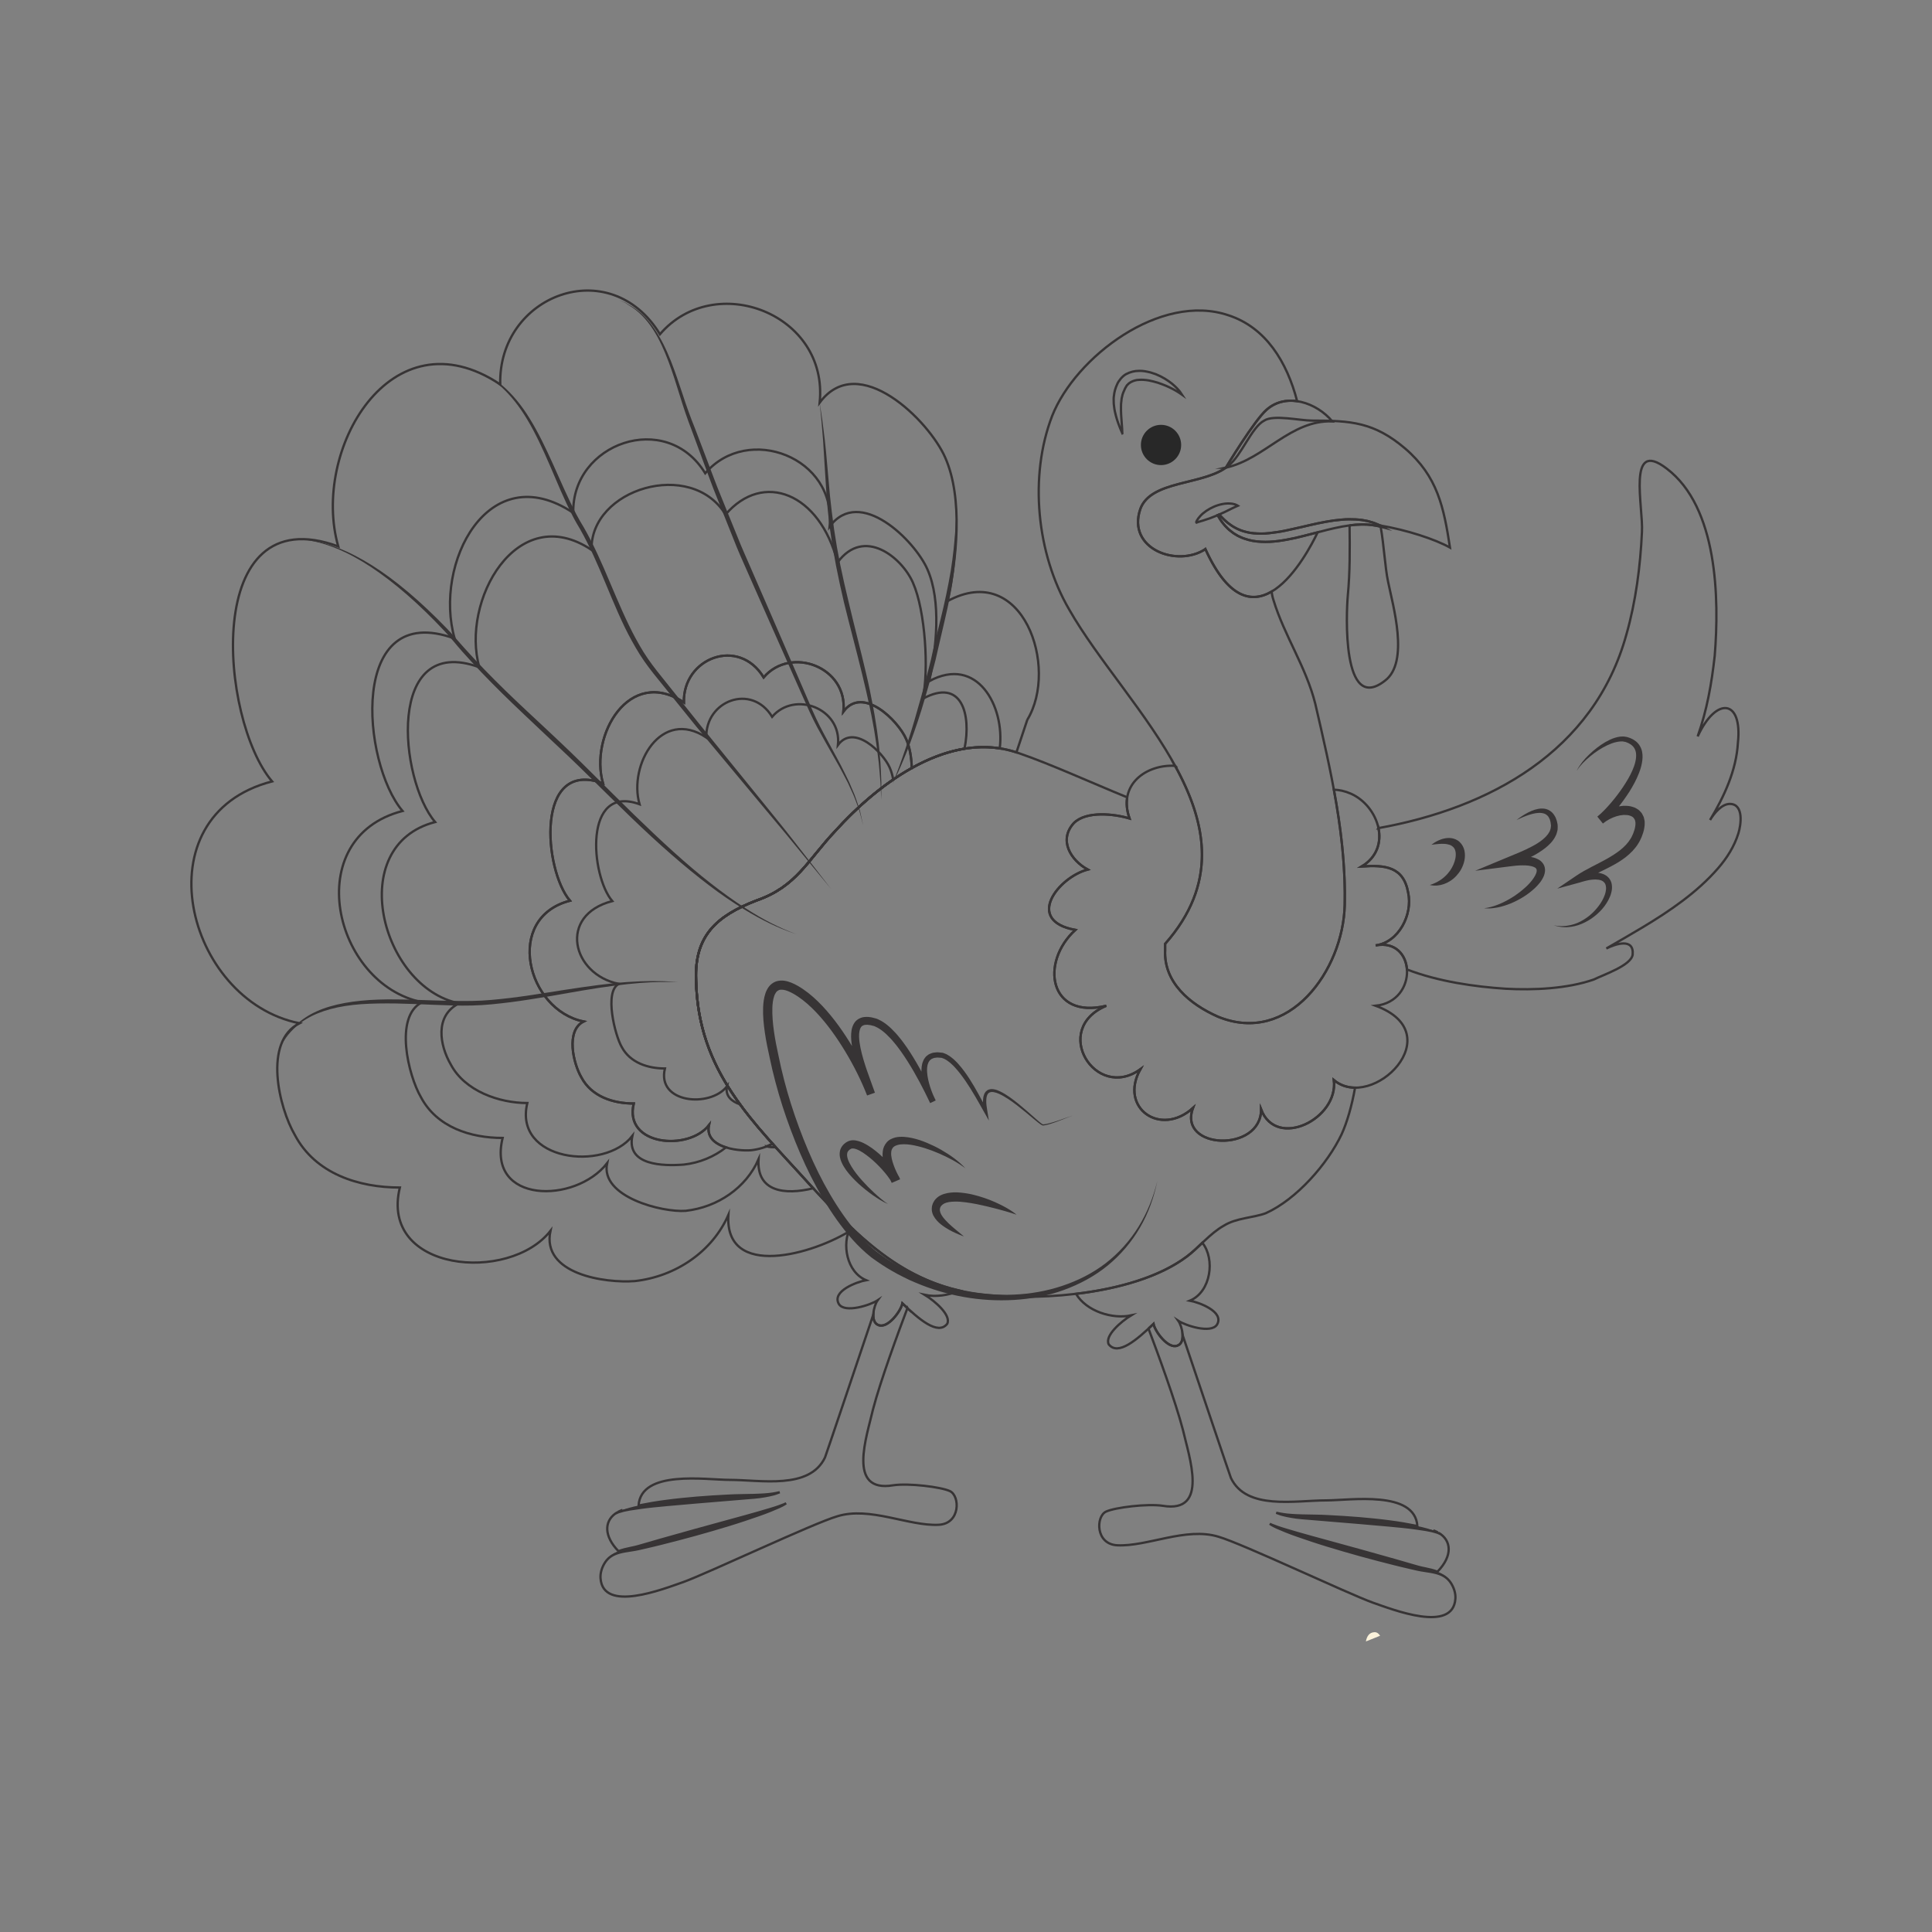 <?xml version="1.0" encoding="UTF-8"?>
<!DOCTYPE svg PUBLIC "-//W3C//DTD SVG 1.1//EN" "http://www.w3.org/Graphics/SVG/1.1/DTD/svg11.dtd">
<!-- Creator: CorelDRAW 2018 (64-Bit) -->
<svg xmlns="http://www.w3.org/2000/svg" xml:space="preserve" width="3.413in" height="3.413in" version="1.1" style="shape-rendering:geometricPrecision; text-rendering:geometricPrecision; image-rendering:optimizeQuality; fill-rule:evenodd; clip-rule:evenodd"
viewBox="0 0 3413.33 3413.33"
 xmlns:xlink="http://www.w3.org/1999/xlink">
 <rect x="0" y="0" width="3413.33" height="3413.33" fill="#808080" stroke="none"/>
 <defs>
  <style type="text/css">
   <![CDATA[
    .str0 {stroke:#373435;stroke-width:4.1;stroke-miterlimit:10}
    .str5 {stroke:#373435;stroke-width:4.1;stroke-miterlimit:10}
    .str6 {stroke:#373435;stroke-width:4.1;stroke-miterlimit:10}
    .str11 {stroke:#373435;stroke-width:4.1;stroke-miterlimit:10}
    .str14 {stroke:#373435;stroke-width:4.1;stroke-miterlimit:10}
    .str10 {stroke:#373435;stroke-width:4.1;stroke-miterlimit:10}
    .str15 {stroke:#373435;stroke-width:4.1;stroke-miterlimit:10}
    .str4 {stroke:#373435;stroke-width:4.1;stroke-miterlimit:10}
    .str16 {stroke:#373435;stroke-width:4.1;stroke-miterlimit:10}
    .str9 {stroke:#373435;stroke-width:4.1;stroke-miterlimit:10}
    .str7 {stroke:#373435;stroke-width:4.1;stroke-miterlimit:10}
    .str12 {stroke:#373435;stroke-width:4.1;stroke-miterlimit:10}
    .str2 {stroke:#373435;stroke-width:4.1;stroke-miterlimit:10}
    .str8 {stroke:#373435;stroke-width:4.1;stroke-miterlimit:10}
    .str13 {stroke:#373435;stroke-width:4.1;stroke-miterlimit:10}
    .str1 {stroke:#373435;stroke-width:4.1;stroke-miterlimit:10}
    .str3 {stroke:#373435;stroke-width:4.1;stroke-miterlimit:10}
    .fil0 {fill:none}
    .fil2 {fill:none;fill-rule:nonzero}
    .fil3 {fill:#373435;fill-rule:nonzero}
    .fil1 {fill:#FBF2DB;fill-rule:nonzero}
    .fil4 {fill:#282828;fill-rule:nonzero}
   ]]>
  </style>
 </defs>
 <g id="Layer_x0020_1">
  <rect class="fil0" x="-0" y="-0" width="3413.33" height="3413.33"/>
  <g id="_2367771191824">
   <path class="fil1" d="M2413.17 2900c1.61,-9.01 5.85,-15.95 15.06,-16.35 0.15,-0.01 0.3,-0.01 0.44,-0.01 4,0 7.17,2.38 9.61,6.3 -8.3,3.41 -16.73,6.78 -25.1,10.06z"/>
   <path class="fil2 str0" d="M2029.11 2347.31c15.64,41.46 47.64,128.29 60.83,179.02 10.93,47.87 46.49,147.69 -35.56,134.02 -27.36,-4.1 -84.73,2.91 -100.38,10.29 -18.04,8.51 -18.77,57.45 19.69,59.45 53.13,2.76 121.71,-32.82 179.15,-15.05 42.39,12.31 227,99.82 272.13,116.24 35.56,12.31 142.22,54.71 146.33,-6.83 0.67,-9.43 -2.64,-19.86 -8.45,-28.5l0.07 0.12c0,0 -0.78,-1.06 -2.26,-3.06 -1.54,-1.92 -4.07,-4.54 -7.82,-7.11 -3.72,-2.59 -8.78,-4.93 -14.89,-6.61 -6.11,-1.73 -13.22,-2.77 -21.06,-4 -7.9,-1.03 -16.57,-3.09 -25.32,-5.16 -8.86,-2.11 -18.24,-4.19 -27.85,-6.69 -19.28,-4.78 -39.76,-10.23 -60.21,-15.8 -20.41,-5.73 -40.79,-11.53 -59.77,-17.43 -19.03,-5.78 -36.57,-11.84 -51.62,-17.02 -15.04,-5.18 -27.33,-10.35 -35.84,-14.09 -8.56,-3.74 -12.85,-6.96 -12.85,-6.96 0,0 1.18,0.59 3.43,1.69 2.26,0.99 5.65,2.26 10.02,3.78 8.7,3.11 21.44,6.69 36.64,11.17 15.21,4.49 33.13,9.17 52.25,14.48 19.11,5.26 39.51,10.88 59.91,16.48 20.39,5.72 40.77,11.44 59.87,16.8 9.54,2.76 18.75,5.43 27.49,7.96 8.83,2.61 16.83,4.96 24.65,6.37 7.79,1.53 15,3.35 21.17,5.64l0.75 0.28c27.79,-28.59 24.43,-55.68 2.02,-68.72 0.39,0.24 0.75,0.49 1.07,0.73 1.81,1.17 2.78,1.79 2.78,1.79 0,0 -1.04,-0.48 -3.01,-1.4 -1.84,-1.1 -4.89,-1.95 -8.73,-3.04 -3.77,-1.25 -8.64,-1.96 -14.07,-3.11 -5.53,-0.81 -11.72,-1.9 -18.55,-2.78 -13.59,-2.03 -29.59,-3.41 -46.71,-5.1 -17.15,-1.5 -35.45,-3.1 -53.74,-4.71 -36.65,-3.05 -73.3,-6.09 -100.78,-8.37 -6.91,-0.63 -13.24,-1.39 -18.8,-2.46 -5.58,-0.87 -10.41,-2.05 -14.34,-3.03 -3.98,-0.83 -6.85,-2.24 -8.93,-2.83 -2.03,-0.72 -3.13,-1.1 -3.13,-1.1 0,0 1.14,0.24 3.25,0.67 2.12,0.35 5.21,1.26 9.19,1.71 3.95,0.59 8.73,1.26 14.33,1.57 5.54,0.48 11.85,0.57 18.72,0.88 13.67,0.48 29.93,0.24 47.18,1.3 17.23,0.8 35.63,2.06 53.99,3.5 18.36,1.6 36.72,3.38 53.86,5.69 17.17,2.18 33.11,4.97 46.7,7.73 0.75,0.13 1.49,0.28 2.22,0.42 -4.42,-63.73 -118.31,-45.35 -161.23,-45.35 -54.69,0 -140.85,17.79 -168.2,-39.65 -1,-2.02 -56.43,-166.53 -85.37,-252.5 0.31,8.41 -1.93,16.08 -8.98,18.64 -16.41,6.85 -39.65,-24.61 -42.39,-38.28 -2.91,2.77 -5.88,5.57 -8.87,8.33zm509.92 359.34c-2.11,-1.06 -4.38,-2.01 -6.78,-2.83 0.7,0.26 1.37,0.53 2.02,0.82 1.8,0.69 3.4,1.36 4.76,2.02z"/>
   <path class="fil3" d="M2254.72 2672.65c0,0 1.14,0.24 3.25,0.67 2.12,0.35 5.21,1.26 9.19,1.71 3.95,0.59 8.73,1.26 14.33,1.57 5.54,0.48 11.85,0.57 18.72,0.88 13.67,0.48 29.93,0.24 47.18,1.3 17.23,0.8 35.63,2.06 53.99,3.5 18.36,1.6 36.72,3.38 53.86,5.69 17.17,2.18 33.11,4.97 46.7,7.73 6.83,1.22 12.98,2.96 18.43,4.35 5.4,1.73 10.18,2.93 13.91,4.59 3.81,1.45 6.69,2.83 8.45,4.17 1.81,1.17 2.78,1.79 2.78,1.79 0,0 -1.04,-0.48 -3.01,-1.4 -1.84,-1.1 -4.89,-1.95 -8.73,-3.04 -3.77,-1.25 -8.64,-1.96 -14.07,-3.11 -5.53,-0.81 -11.72,-1.9 -18.55,-2.78 -13.59,-2.03 -29.59,-3.41 -46.71,-5.1 -17.15,-1.5 -35.45,-3.1 -53.74,-4.71 -36.65,-3.05 -73.3,-6.09 -100.78,-8.37 -6.91,-0.63 -13.24,-1.39 -18.8,-2.46 -5.58,-0.87 -10.41,-2.05 -14.34,-3.03 -3.98,-0.83 -6.85,-2.24 -8.93,-2.83 -2.03,-0.72 -3.13,-1.1 -3.13,-1.1z"/>
   <path class="fil3" d="M2243.44 2692.13c0,0 1.18,0.59 3.43,1.69 2.26,0.99 5.65,2.26 10.02,3.78 8.7,3.11 21.44,6.69 36.64,11.17 15.21,4.49 33.13,9.17 52.25,14.48 19.11,5.26 39.51,10.88 59.91,16.48 20.39,5.72 40.77,11.44 59.87,16.8 9.54,2.76 18.75,5.43 27.49,7.96 8.83,2.61 16.83,4.96 24.65,6.37 7.79,1.53 15,3.35 21.17,5.64 6.17,2.26 11.25,5.15 14.88,8.17 3.7,2.96 5.9,6.02 7.26,8.09 1.23,2.16 1.91,3.31 1.91,3.31 0,0 -0.78,-1.06 -2.26,-3.06 -1.54,-1.92 -4.07,-4.54 -7.82,-7.11 -3.72,-2.59 -8.78,-4.93 -14.89,-6.61 -6.11,-1.73 -13.22,-2.77 -21.06,-4 -7.9,-1.03 -16.57,-3.09 -25.32,-5.16 -8.86,-2.11 -18.24,-4.19 -27.85,-6.69 -19.28,-4.78 -39.76,-10.23 -60.21,-15.8 -20.41,-5.73 -40.79,-11.53 -59.77,-17.43 -19.03,-5.78 -36.57,-11.84 -51.62,-17.02 -15.04,-5.18 -27.33,-10.35 -35.84,-14.09 -8.56,-3.74 -12.85,-6.96 -12.85,-6.96z"/>
   <path class="fil2 str1" d="M1901.05 2285.87c18.4,30.97 64.39,45.1 97.26,38.06 -17.77,10.94 -46.84,35.81 -39.55,51.07 16.57,21.22 50.49,-8.67 79.21,-36.03 2.74,13.67 25.97,45.13 42.39,38.28 15.05,-5.46 8.2,-34.18 1.38,-43.75 12.31,8.2 57.43,23.24 68.36,6.83 13.69,-23.24 -32.82,-39.65 -47.85,-42.39 37.31,-15.64 44.95,-73.66 22,-102.26 -9.09,8.61 -18.03,17.22 -27.48,24.31 -49.16,36.87 -122.48,57.13 -195.72,65.87z"/>
   <path class="fil2 str2" d="M1603.17 2311.08c-15.64,41.45 -47.64,128.29 -60.83,179.02 -10.94,47.87 -46.49,147.69 35.56,134.02 27.35,-4.1 84.72,2.9 100.37,10.29 18.04,8.51 18.76,57.45 -19.69,59.46 -53.15,2.76 -121.7,-32.82 -179.14,-15.05 -42.39,12.31 -227.01,99.82 -272.14,116.23 -35.55,12.31 -142.22,54.71 -146.32,-6.83 -0.67,-9.42 2.62,-19.83 8.43,-28.46l-0.05 0.08c0,0 0.78,-1.06 2.26,-3.06 1.54,-1.92 4.07,-4.54 7.82,-7.11 3.73,-2.59 8.78,-4.93 14.89,-6.61 6.11,-1.73 13.21,-2.77 21.06,-4 7.91,-1.03 16.56,-3.09 25.31,-5.16 8.86,-2.11 18.24,-4.19 27.86,-6.69 19.28,-4.78 39.76,-10.23 60.2,-15.8 20.41,-5.72 40.8,-11.53 59.78,-17.43 19.02,-5.78 36.58,-11.84 51.63,-17.03 15.06,-5.18 27.32,-10.35 35.83,-14.09 8.56,-3.74 12.85,-6.96 12.85,-6.96 0,0 -1.19,0.59 -3.42,1.69 -2.28,0.99 -5.66,2.26 -10.03,3.78 -8.7,3.11 -21.43,6.69 -36.65,11.17 -15.21,4.49 -33.13,9.17 -52.24,14.48 -19.13,5.26 -39.52,10.88 -59.93,16.48 -20.38,5.72 -40.76,11.44 -59.87,16.8 -9.53,2.77 -18.74,5.43 -27.49,7.97 -8.83,2.61 -16.82,4.96 -24.63,6.38 -7.78,1.52 -15,3.35 -21.17,5.63l-0.76 0.28c-26.11,-26.87 -24.72,-52.4 -5.88,-66.2l3 -1.4c1.85,-1.1 4.89,-1.94 8.74,-3.04 3.78,-1.25 8.65,-1.96 14.07,-3.11 5.54,-0.8 11.72,-1.89 18.54,-2.78 13.59,-2.03 29.61,-3.41 46.73,-5.1 17.15,-1.5 35.44,-3.11 53.74,-4.71 36.64,-3.04 73.29,-6.09 100.78,-8.37 6.91,-0.63 13.24,-1.39 18.8,-2.46 5.57,-0.86 10.39,-2.04 14.33,-3.03 3.98,-0.83 6.85,-2.24 8.93,-2.84 2.04,-0.71 3.13,-1.1 3.13,-1.1 0,0 -1.13,0.24 -3.25,0.67 -2.13,0.35 -5.21,1.26 -9.18,1.72 -3.96,0.58 -8.74,1.26 -14.33,1.57 -5.54,0.48 -11.85,0.56 -18.71,0.87 -13.68,0.48 -29.95,0.25 -47.18,1.31 -17.24,0.8 -35.63,2.05 -54,3.5 -18.36,1.6 -36.72,3.38 -53.87,5.69 -17.17,2.18 -33.1,4.97 -46.7,7.73 -0.75,0.13 -1.48,0.27 -2.21,0.42 4.42,-63.73 118.31,-45.35 161.22,-45.35 54.7,0 140.85,17.79 168.2,-39.65 1.01,-2.02 56.44,-166.55 85.37,-252.51 -0.31,8.42 1.93,16.09 8.98,18.65 16.41,6.84 39.65,-24.61 42.39,-38.28 2.91,2.77 5.87,5.57 8.86,8.33zm-516.35 363.26c1.19,-0.87 2.44,-1.69 3.76,-2.46 -0.37,0.24 -0.71,0.47 -1.02,0.7l-2.74 1.77zm6.89 -4.13c1.92,-0.94 3.97,-1.8 6.12,-2.54 -0.63,0.24 -1.24,0.48 -1.82,0.74 -1.6,0.61 -3.04,1.21 -4.3,1.8z"/>
   <path class="fil3" d="M1377.55 2636.41c0,0 -1.09,0.39 -3.13,1.1 -2.08,0.6 -4.95,2.01 -8.93,2.84 -3.94,0.98 -8.76,2.17 -14.33,3.03 -5.56,1.07 -11.89,1.83 -18.8,2.46 -27.49,2.28 -64.14,5.32 -100.78,8.37 -18.3,1.61 -36.59,3.21 -53.74,4.71 -17.12,1.69 -33.13,3.07 -46.73,5.1 -6.82,0.89 -13,1.98 -18.54,2.78 -5.43,1.15 -10.3,1.86 -14.07,3.11 -3.85,1.1 -6.89,1.94 -8.74,3.04 -1.96,0.92 -3,1.41 -3,1.41 0,0 0.97,-0.63 2.78,-1.79 1.76,-1.33 4.65,-2.72 8.44,-4.17 3.75,-1.66 8.51,-2.86 13.91,-4.59 5.46,-1.4 11.62,-3.14 18.44,-4.35 13.6,-2.76 29.53,-5.55 46.7,-7.73 17.15,-2.31 35.5,-4.09 53.87,-5.69 18.37,-1.44 36.76,-2.7 54,-3.5 17.23,-1.06 33.5,-0.82 47.18,-1.31 6.86,-0.31 13.17,-0.39 18.71,-0.87 5.59,-0.31 10.37,-0.99 14.33,-1.57 3.97,-0.46 7.06,-1.36 9.18,-1.72 2.12,-0.43 3.25,-0.67 3.25,-0.67z"/>
   <path class="fil3" d="M1388.83 2655.9c0,0 -4.29,3.22 -12.85,6.96 -8.51,3.74 -20.77,8.91 -35.83,14.09 -15.05,5.19 -32.61,11.25 -51.63,17.03 -18.98,5.9 -39.37,11.7 -59.78,17.43 -20.44,5.57 -40.93,11.02 -60.2,15.8 -9.62,2.5 -19,4.58 -27.86,6.69 -8.75,2.07 -17.4,4.13 -25.31,5.16 -7.85,1.23 -14.95,2.26 -21.06,4 -6.11,1.68 -11.17,4.02 -14.89,6.61 -3.75,2.58 -6.28,5.19 -7.82,7.11 -1.48,2 -2.26,3.06 -2.26,3.06 0,0 0.67,-1.15 1.91,-3.31 1.36,-2.08 3.54,-5.13 7.24,-8.09 3.63,-3.02 8.72,-5.91 14.9,-8.17 6.17,-2.29 13.38,-4.11 21.17,-5.63 7.81,-1.42 15.81,-3.77 24.63,-6.38 8.74,-2.54 17.96,-5.2 27.49,-7.97 19.11,-5.35 39.49,-11.07 59.87,-16.8 20.41,-5.6 40.8,-11.22 59.93,-16.48 19.11,-5.31 37.03,-9.99 52.24,-14.48 15.22,-4.47 27.94,-8.06 36.65,-11.17 4.37,-1.53 7.75,-2.79 10.03,-3.78 2.23,-1.1 3.42,-1.69 3.42,-1.69z"/>
   <path class="fil2 str3" d="M1694.85 2280.17c-19.59,8.74 -42.33,11.51 -60.89,7.54 17.78,10.94 46.85,35.81 39.55,51.07 -16.57,21.22 -50.49,-8.67 -79.2,-36.03 -2.74,13.67 -25.98,45.13 -42.39,38.28 -15.04,-5.46 -8.2,-34.18 -1.37,-43.75 -12.31,8.2 -57.44,23.24 -68.37,6.83 -13.68,-23.24 32.82,-39.65 47.86,-42.39 -34.04,-14.28 -43.38,-63.83 -27.33,-94.12 55.43,52.87 114.49,94.67 192.15,112.56z"/>
   <path class="fil2 str4" d="M1814.94 1271.72c56.43,-92.72 -8.07,-282.16 -141.09,-209.61 16.12,-72.56 28.22,-181.4 -4.03,-253.94 -28.22,-64.5 -153.18,-189.46 -221.7,-96.74 16.12,-157.21 -185.43,-233.8 -282.17,-120.93 -88.67,-145.11 -286.19,-68.53 -282.16,88.67 -193.48,-128.98 -334.56,116.91 -286.19,286.2 -241.86,-88.68 -209.61,306.35 -116.9,415.18 -233.79,60.46 -153.17,386.97 48.37,427.27 -64.49,32.26 -36.28,149.15 -8.06,197.51 36.28,68.53 112.86,92.72 185.42,92.72 -36.27,149.14 193.48,169.3 266.04,76.59 -16.12,76.59 96.74,92.71 149.14,88.69 72.56,-8.08 137.06,-52.42 165.26,-116.91 -7.14,114.35 150.43,70.31 219.99,25.13 -26.18,-24.62 -51.47,-51.76 -77.44,-80.09 -98.46,-109.41 -196.92,-196.92 -199.65,-361.02 -2.74,-76.59 35.55,-112.15 106.67,-139.49 71.1,-24.61 90.26,-71.12 139.48,-123.07 78.08,-86.17 201.24,-177.63 319.86,-138.7l19.16 -57.47z"/>
   <path class="fil2 str5" d="M1766.27 1322.14c9.35,-74.05 -39.71,-164.98 -124.7,-118.63 12.57,-56.52 21.99,-141.29 -3.13,-197.81 -21.99,-50.23 -119.32,-147.57 -172.7,-75.35 12.56,-122.45 -144.43,-182.12 -219.8,-94.19 -69.07,-113.04 -236.24,-52.52 -233.09,69.95 -150.72,-100.48 -247.31,90.18 -209.63,222.06 -188.39,-69.08 -164.24,219.84 -92.02,304.62 -182.11,47.09 -122.35,306.37 34.63,337.78 -50.24,25.12 -24.24,130 -2.26,167.67 28.25,53.41 87.9,72.22 144.43,72.22 -28.26,116.19 128.11,116.88 184.63,44.65 -12.56,59.66 97.96,87.24 138.78,84.1 56.52,-6.28 106.76,-40.82 128.74,-91.06 -3.59,57.44 46.19,63.56 96.53,51.23l-7.25 -7.9c-98.46,-109.41 -196.92,-196.92 -199.65,-361.02 -2.74,-76.59 35.55,-112.15 106.67,-139.49 71.1,-24.61 90.26,-71.12 139.48,-123.07 71.62,-79.04 181.16,-162.51 290.34,-145.75z"/>
   <path class="fil2 str6" d="M1704.04 1322.76c12.31,-61.22 -5,-125.75 -73.85,-88.19 11.06,-49.75 4.81,-155.47 -17.31,-205.2 -19.35,-44.22 -86.13,-99.33 -133.09,-35.78 -31.66,-122.94 -131.63,-161.93 -197.96,-84.54 -60.8,-99.49 -239.48,-45.34 -236.72,62.43 -132.64,-88.43 -231.4,91.35 -198.23,207.41 -165.81,-60.8 -141.67,198.81 -78.11,273.43 -160.28,41.43 -95.73,292.58 42.44,320.22 -44.21,22.1 -34.14,74.95 -14.8,108.11 24.86,46.99 85.49,68.13 135.23,68.13 -24.86,102.26 135.82,121.7 185.57,58.12 -11.06,52.51 55.02,53.38 90.95,50.61 27.63,-3.07 53.55,-13.82 74.46,-30.35 -19.1,-6.06 -34.56,-17.98 -30.08,-39.26 -36.23,46.3 -150.99,36.22 -132.86,-38.27 -36.23,0 -74.48,-12.06 -92.59,-46.3 -14.1,-24.17 -28.19,-82.52 4.03,-98.62 -100.67,-20.15 -140.92,-183.19 -24.16,-213.38 -46.3,-54.37 -62.4,-251.66 58.38,-207.35 -24.17,-84.56 46.3,-207.35 142.93,-142.94 -2.01,-78.5 96.62,-116.76 140.91,-44.28 48.31,-56.37 148.96,-18.12 140.91,60.39 34.22,-46.3 96.63,16.1 110.74,48.33 6.63,14.92 9.5,32.92 10.03,51.45l-0.78 0.44c30.02,-16.86 61.69,-29.33 93.98,-34.61zm-349.57 702.66c5.03,1.09 10.46,1.64 16.15,1.7 -2.06,-2.27 -4.09,-4.54 -6.13,-6.81l0.36 0.4c-3.36,1.75 -6.83,3.32 -10.38,4.72zm-121.9 -254.07c-0.13,-1.04 -0.24,-2.09 -0.36,-3.14 0.12,1.05 0.23,2.09 0.36,3.14zm-1.22 -11.46c-0.1,-1.11 -0.19,-2.23 -0.28,-3.35 0.09,1.11 0.18,2.24 0.28,3.35zm-0.48 -5.67c-0.09,-1.24 -0.17,-2.5 -0.26,-3.75 0.09,1.25 0.17,2.5 0.26,3.75zm-0.4 -5.88c-0.07,-1.13 -0.13,-2.27 -0.19,-3.41 0.06,1.14 0.11,2.28 0.19,3.41z"/>
   <path class="fil2 str7" d="M1610.85 1356.92c-0.52,-18.54 -3.4,-36.53 -10.03,-51.45 -14.1,-32.23 -76.51,-94.62 -110.74,-48.33 8.05,-78.51 -92.6,-116.76 -140.91,-60.39 -44.29,-72.48 -142.92,-34.22 -140.91,44.28 -96.63,-64.41 -167.09,58.39 -142.93,142.94 -120.78,-44.3 -104.68,152.98 -58.38,207.35 -116.76,30.2 -76.5,193.24 24.16,213.38 -32.21,16.11 -18.13,74.45 -4.03,98.62 18.11,34.23 56.36,46.3 92.59,46.3 -18.13,74.48 96.63,84.57 132.86,38.27 -8.05,38.24 48.31,46.3 74.49,44.28 13.39,-1.49 26.24,-5.45 37.82,-11.48 -72.91,-81.31 -132.94,-162.61 -135.07,-290.25 -2.74,-76.59 35.55,-112.15 106.67,-139.49 71.1,-24.61 90.26,-71.12 139.48,-123.07 36.72,-40.53 83.42,-82.21 134.92,-110.96z"/>
   <path class="fil2 str8" d="M1578.07 1377.3c-1.33,-7.57 -3.35,-14.74 -6.23,-21.21 -11.63,-26.59 -63.14,-78.09 -91.38,-39.88 6.64,-64.8 -76.44,-96.36 -116.31,-49.85 -36.54,-59.81 -117.96,-28.24 -116.3,36.55 -79.75,-53.16 -137.91,48.2 -117.96,117.97 -99.69,-36.56 -86.39,126.26 -48.19,171.11 -96.36,24.94 -71.39,129.66 11.69,146.29 -26.57,13.28 -6.7,91.29 4.93,111.24 14.95,28.25 46.53,38.2 76.43,38.2 -14.96,61.5 79.75,69.82 109.65,31.59 -3.55,16.89 8.12,26.65 23.05,31.82 -44.67,-61.09 -76.15,-128.92 -77.68,-220.7 -2.74,-76.59 35.55,-112.15 106.67,-139.49 71.1,-24.61 90.26,-71.12 139.48,-123.07 28.76,-31.74 63.64,-64.19 102.15,-90.58z"/>
   <path class="fil3" d="M1448.13 711.43c0,0 1.67,11 4.61,30.24 1.22,9.66 2.7,21.39 4.39,34.85 1.44,13.48 3.08,28.71 4.39,45.34 1.48,16.59 3.08,34.57 4.78,53.58 1.9,18.97 4.46,38.9 7.28,59.48 1.63,10.27 3.3,20.72 4.99,31.29 1.97,10.49 3.97,21.11 5.99,31.81 4.39,21.37 9.28,43.01 14.53,64.57 10.17,43.21 21.51,86.22 31,126.89 4.85,20.3 8.92,40.09 12.37,58.93 1.86,9.4 3.31,18.6 4.72,27.5 1.52,8.89 2.76,17.5 3.74,25.81 2.41,16.55 3.43,31.86 4.59,45.38 0.76,13.56 1.24,25.37 1.58,35.11 -0.08,19.46 -0.12,30.6 -0.12,30.6 0,0 -0.54,-11.1 -1.47,-30.53 -0.75,-9.69 -1.71,-21.46 -3.02,-34.91 -1.73,-13.41 -3.39,-28.57 -6.12,-44.99 -1.17,-8.23 -2.62,-16.77 -4.36,-25.57 -1.62,-8.81 -3.29,-17.93 -5.38,-27.23 -3.87,-18.66 -8.57,-38.21 -13.43,-58.44 -9.79,-40.45 -21.48,-83.35 -32.06,-126.62 -5.12,-21.68 -9.83,-43.46 -14.07,-65 -1.94,-10.81 -3.87,-21.55 -5.78,-32.15 -1.6,-10.63 -3.33,-21 -4.75,-31.45 -2.81,-20.72 -4.8,-40.84 -6.21,-59.94 -1.21,-19.08 -2.36,-37.13 -3.42,-53.78 -1.03,-16.64 -1.98,-31.89 -2.82,-45.4 -1.12,-13.49 -2.11,-25.25 -2.92,-34.93 -1.92,-19.37 -3.02,-30.43 -3.02,-30.43z"/>
   <path class="fil3" d="M1524.72 1457.14l-4 -15.36c-1.38,-5.11 -2.46,-10.31 -4.54,-15.19 -3.76,-9.86 -6.96,-19.9 -11.71,-29.36l-6.6 -14.38 -7.33 -14.04c-4.78,-9.41 -10.07,-18.56 -15.27,-27.76 -10.41,-18.39 -21.02,-36.72 -31.09,-55.41 -10.09,-18.78 -18.44,-38.29 -27.11,-57.55l-51.52 -116.03 -51.3 -116.13c-4.27,-9.74 -8.56,-19.2 -12.64,-29.26l-11.78 -29.48 -23.55 -58.94c-8.07,-19.56 -15.02,-39.59 -22.52,-59.38l-22.01 -59.57c-7.6,-19.68 -14.46,-40.04 -20.64,-60.21 -6.31,-20.2 -12.54,-40.39 -19.98,-60.1 -7.48,-19.67 -15.88,-39.09 -27.29,-56.76 -11.31,-17.62 -26,-33.46 -44.46,-43.84l-0.09 -0.07c-1.18,-0.87 -2.22,-1.97 -3.53,-2.67 -1.35,-0.64 -2.65,-1.39 -4.07,-1.92 -2.83,-1.08 -5.55,-2.44 -8.28,-3.71 2.79,1.17 5.54,2.41 8.41,3.39 1.43,0.47 2.8,1.17 4.19,1.78 1.37,0.68 2.51,1.76 3.78,2.65l-0.07 -0.06c19.05,9.66 34.34,25.49 46.34,42.98 12.03,17.61 21.28,36.95 29.12,56.67 7.84,19.75 14.46,39.92 21.13,60 6.56,20.18 13.56,39.81 21.56,59.49l22.56 59.29c7.61,19.74 14.65,39.67 22.85,59.19l23.88 58.81 11.94 29.41c3.91,9.54 8.47,19.31 12.59,28.99l50.64 116.42 50.41 116.52c8.37,19.48 16.34,39.04 25.97,57.74 9.65,18.76 20.01,37.19 30.02,55.87 4.96,9.37 9.98,18.69 14.52,28.28l6.97 14.29 6.23 14.65c4.48,9.61 7.47,19.87 10.93,29.89 1.89,4.97 2.78,10.2 3.96,15.36l3.41 15.5z"/>
   <path class="fil3" d="M1467.91 1570.01c0,0 -11.71,-14.2 -32.2,-39.02 -10.2,-12.46 -22.59,-27.57 -36.81,-44.91 -14.11,-17.43 -30.66,-36.55 -48.21,-57.83 -35.32,-42.39 -76.54,-91.84 -120.69,-144.83 -21.69,-26.84 -44.09,-54.57 -66.87,-82.76 -11.5,-14.05 -22.74,-28.45 -32.72,-44.26 -9.81,-15.71 -18.71,-31.98 -26.85,-48.6 -16.05,-33.35 -29.47,-67.69 -43.74,-100.87 -7.22,-16.55 -14.43,-32.94 -22.46,-48.64 -3.94,-7.89 -8.13,-15.58 -12.37,-23.17 -2.19,-3.74 -4.38,-7.47 -6.57,-11.19 -2.39,-4.08 -4.24,-7.66 -6.31,-11.59 -16.06,-30.87 -28.37,-61.9 -41,-90.84 -12.54,-28.96 -25.08,-56.04 -39.19,-79.57 -13.99,-23.6 -29.69,-43.37 -46.26,-58.37 -16.72,-14.43 -34.9,-22.6 -49.76,-28.31 -15.05,-5.55 -27.35,-8.58 -35.81,-10.21 -8.46,-1.65 -13.04,-2.14 -13.04,-2.14 0,0 4.59,0.33 13.12,1.7 8.51,1.39 20.98,3.88 36.27,9.14 15.15,5.42 33.57,13.05 51.3,27.57 17.11,14.67 33.72,34.53 48.12,58.22 14.66,23.61 27.7,50.72 40.72,79.55 13.09,28.8 25.98,59.59 41.8,89.92 1.95,3.68 4.13,7.78 6.16,11.19 2.24,3.77 4.48,7.55 6.74,11.34 4.34,7.67 8.64,15.47 12.66,23.43 8.21,15.86 15.57,32.33 22.91,48.93 14.49,33.27 28.14,67.41 44.07,100.35 7.94,16.46 16.64,32.54 26.15,47.96 9.52,15.26 20.66,29.74 32.03,43.76 22.61,28.27 44.85,56.08 66.38,83 43.44,53.57 83.99,103.57 118.75,146.43 17.31,21.49 33.35,41.06 47.02,58.83 13.78,17.67 25.8,33.09 35.69,45.78 19.71,25.45 30.96,40 30.96,40z"/>
   <path class="fil3" d="M1407.32 1650.63c0,0 -4.21,-1.47 -12.09,-4.21 -7.83,-2.87 -19.26,-7.35 -33.35,-14.04 -28.15,-13.41 -66.91,-35.96 -109.46,-68.45 -42.67,-32.31 -89.64,-73.57 -137.7,-119.96 -24.07,-23.15 -48.57,-47.43 -73.56,-71.97 -24.91,-24.68 -50.61,-49.02 -76.72,-73.31 -25.81,-24.49 -51.9,-48.72 -76.91,-73.37 -25.01,-24.63 -48.97,-49.57 -71.19,-74.57 -11.06,-12.43 -21.28,-25.74 -32.18,-37.02 -10.97,-11.64 -21.94,-22.84 -32.91,-33.44 -21.9,-21.22 -43.67,-40.18 -64.81,-56.33 -21.12,-16.15 -41.48,-29.68 -60.5,-39.94 -18.94,-10.43 -36.49,-17.52 -51.27,-22.24 -14.82,-4.65 -26.88,-6.91 -35.15,-7.87 -4.12,-0.67 -7.32,-0.73 -9.46,-0.96 -2.15,-0.17 -3.26,-0.27 -3.26,-0.27 0,0 1.11,0.06 3.26,0.17 2.15,0.16 5.37,0.13 9.51,0.66 8.3,0.75 20.5,2.55 35.52,6.89 14.97,4.41 32.81,11.14 52.13,21.21 19.36,9.94 40.28,22.98 61.8,38.94 21.52,15.96 43.7,34.74 66.02,55.78 11.18,10.51 22.35,21.61 33.57,33.18 11.55,11.71 21.64,24.26 32.91,36.62 22.26,24.75 46.23,49.41 71.29,73.8 25.04,24.39 51.26,48.46 77.24,72.81 25.94,24.26 51.76,49.06 76.5,73.81 24.87,24.7 49.22,49.08 73.13,72.31 47.78,46.46 93.5,88.71 135.57,121.42 41.89,32.89 79.57,56.7 107.35,70.67 13.89,6.98 25.06,11.94 32.8,15.06 7.78,3.02 11.93,4.63 11.93,4.63z"/>
   <path class="fil3" d="M1198.22 1735.27c0,0 -2.87,-0.06 -8.24,-0.17 -5.37,-0.13 -13.26,-0.39 -23.26,-0.11 -20,0.14 -48.57,2.14 -82.57,6.65 -17.02,2.12 -35.37,5.06 -54.77,8.28 -19.4,3.37 -39.85,6.92 -61.02,10.59 -21.21,3.5 -43.15,7.15 -65.61,10.03 -22.4,2.77 -45.42,5.44 -68.49,5.92 -23.09,0.63 -46.04,-0.42 -68.6,-1.26 -22.56,-0.94 -44.7,-1.98 -66.11,-2.33 -21.4,-0.28 -42.07,-0.06 -61.58,1.27 -19.49,1.44 -37.8,4.24 -54.21,8.67 -16.4,4.44 -30.87,10.49 -42.69,17.63 -11.85,7.12 -20.84,15.33 -27.54,22.67 -3.27,3.76 -6.18,7.13 -8.33,10.36 -2.29,3.13 -4.22,5.82 -5.49,8.19 -2.72,4.63 -4.17,7.09 -4.17,7.09 0,0 1.31,-2.54 3.77,-7.32 1.13,-2.45 2.93,-5.25 5.06,-8.54 1.96,-3.4 4.77,-6.92 7.93,-10.86 6.48,-7.7 15.28,-16.47 27.1,-24.26 11.74,-7.87 26.41,-14.61 43.08,-19.5 16.66,-4.96 35.24,-8.27 54.98,-10.25 19.74,-1.98 40.65,-2.56 62.19,-2.33 43.09,0.33 88.91,3.47 134.42,2.68 22.79,-0.28 45.38,-2.73 67.74,-5.32 22.31,-2.68 44.22,-6.15 65.42,-9.47 42.39,-6.72 82.12,-12.82 116.39,-16.4 34.28,-3.69 63.04,-4.26 83.12,-3.72 10.06,0.04 17.9,0.85 23.26,1.21 5.35,0.39 8.21,0.6 8.21,0.6z"/>
   <path class="fil3" d="M1577.11 1384.59c0,0 2.85,-7.44 7.82,-20.46 2.64,-6.45 5.36,-14.45 8.63,-23.56 3.33,-9.07 6.64,-19.5 10.49,-30.76 7.52,-22.6 15.16,-49.32 23.15,-78.01 4.05,-14.33 7.95,-29.22 11.92,-44.35 1.9,-7.52 4.07,-15.34 5.8,-22.76 1.7,-7.74 3.3,-15.52 5.24,-23.28 7.39,-31.04 15.54,-61.75 21.54,-90.87 3.05,-14.55 5.75,-28.64 8.01,-42.08 2.11,-13.45 3.82,-26.22 5.06,-38.06 1.2,-11.84 2.17,-22.7 2.89,-32.37 0.56,-9.67 1.04,-18.1 1.43,-25.04 0.53,-13.92 0.82,-21.87 0.82,-21.87 0,0 0.27,7.96 0.74,21.89 -0.01,6.97 -0.02,15.44 -0.03,25.15 -0.19,9.72 -0.45,20.69 -1.35,32.63 -0.83,11.94 -2.11,24.86 -3.76,38.5 -1.9,13.6 -3.82,27.98 -6.89,42.64 -5.71,29.41 -13.54,60.34 -20.55,91.3 -1.78,7.74 -3.55,15.48 -5.32,23.2 -1.94,7.99 -4.12,15.37 -6.15,23.01 -4.16,15.11 -8.25,30 -12.48,44.33 -4.06,14.39 -8.47,28.15 -12.79,41.16 -4.43,12.97 -8.61,25.25 -12.82,36.44 -4.2,11.21 -8.06,21.46 -12.02,30.36 -3.82,8.94 -7.02,16.78 -10.04,23.06 -5.93,12.6 -9.33,19.81 -9.33,19.81z"/>
   <path class="fil2 str9" d="M2435.37 1463.06c194.71,-35.02 380.87,-134.24 438.16,-342.53 16.41,-57.43 24.62,-120.33 27.34,-180.51 2.74,-43.76 -27.34,-166.83 43.77,-112.13 90.26,68.37 93,229.74 84.79,330.93 -5.48,49.23 -13.69,95.73 -30.1,142.22 32.82,-71.1 79.33,-65.64 71.12,10.95 -2.74,49.23 -24.61,95.72 -49.23,136.74 7.02,-11.69 20.83,-29.16 36.04,-28.39 23.82,1.2 18.62,37.18 14.02,51.92 -7.31,23.3 -20.14,43.59 -36.08,61.93 -36.76,42.35 -85.11,75.26 -132.87,103.97 -21.3,12.83 -42.84,25.15 -64.36,37.56 16.41,-8.2 49.23,-19.13 46.49,10.94 -2.72,19.15 -51.95,35.56 -68.36,43.77 -46.51,16.41 -106.67,19.13 -155.9,16.41 -54.53,-3.53 -119.24,-12.7 -174.48,-34.07 -1.8,-26.28 -20.84,-49.13 -55.26,-42.51 41.02,-5.46 65.64,-54.7 57.44,-93 -8.2,-46.49 -41.03,-49.23 -82.05,-46.49 27.11,-16.27 34.73,-42.62 29.53,-67.72z"/>
   <path class="fil3" d="M2785.99 1361.22c2.44,-5.39 5.95,-10.3 9.55,-15.04 3.73,-4.64 7.76,-9.09 12.12,-13.19 4.28,-4.19 8.86,-8.04 13.59,-11.76 4.76,-3.67 9.74,-7.09 15,-10.15 5.33,-2.94 10.78,-5.84 16.86,-7.62 5.97,-1.85 12.58,-3.12 19.5,-1.68 0.96,0.2 1.48,0.15 2.8,0.57l2.1 0.72c1.46,0.56 2.68,0.73 4.35,1.65 1.55,0.78 3.17,1.54 4.68,2.43l4.2 3.04c5.4,4.52 9.13,11.26 10.41,18.04 1.36,6.82 0.8,13.49 -0.33,19.78 -1.17,6.31 -3.03,12.33 -5.31,18.09 -4.48,11.58 -10.37,22.3 -16.81,32.59 -6.56,10.21 -13.62,20.02 -21.28,29.4 -3.8,4.71 -7.76,9.31 -11.92,13.79 -4.2,4.47 -8.4,8.87 -13.62,13.07l-9.87 -12.25 6.66 -5.02c2.32,-1.52 4.73,-2.91 7.1,-4.34 4.89,-2.62 10,-4.83 15.34,-6.54 2.66,-0.84 5.46,-1.4 8.19,-2.08 2.81,-0.47 5.69,-0.81 8.56,-1.09 5.84,-0.07 11.91,0.02 18.07,2.4 3.09,0.82 6.02,2.82 8.89,4.7 1.4,1.03 2.56,2.46 3.8,3.72 1.3,1.27 2.34,2.69 3.09,4.32 0.82,1.56 1.69,3.14 2.35,4.76l1.11 4.92c0.97,3.37 0.37,6.34 0.47,9.51 -0.56,6.03 -1.89,11.72 -3.93,16.85l-1.41 3.94c-0.79,1.93 -1.16,2.49 -1.76,3.81 -1.12,2.28 -2,4.45 -3.78,7.08 -3.11,5.25 -6.59,9.48 -10.32,13.55 -3.78,4.03 -7.87,7.59 -12.07,10.98 -4.28,3.25 -8.61,6.33 -13.09,9.06 -4.5,2.71 -9.03,5.3 -13.6,7.67 -18.16,9.66 -36.96,17.24 -53.18,27.43l-5.75 -12.12c4.24,-0.99 8.31,-2.29 12.68,-2.98l6.49 -1.12 6.68 -0.56c4.54,-0.17 9.16,-0.05 13.93,0.9 2.36,0.43 4.79,1.39 7.14,2.24 2.29,1.31 4.69,2.37 6.64,4.4 4.15,3.56 6.8,8.98 7.33,14.01 0.78,5.09 0.14,9.94 -1.06,14.37 -1.11,4.5 -2.94,8.61 -4.97,12.52 -2.05,3.93 -4.46,7.59 -7.03,11.07 -2.61,3.48 -5.43,6.75 -8.51,9.76 -3.06,3.04 -6.25,5.92 -9.67,8.48 -3.33,2.67 -6.94,5.02 -10.61,7.18 -3.65,2.2 -7.52,4.02 -11.42,5.71l-5.96 2.23 -6.14 1.71c-4.15,0.9 -8.32,1.68 -12.53,1.87 -2.1,0.26 -4.22,0.14 -6.32,0.04 -2.1,-0.07 -4.2,-0.14 -6.27,-0.55 -4.16,-0.45 -8.17,-1.65 -12.16,-2.76 4.1,0.67 8.16,1.41 12.28,1.39 2.03,0.19 4.08,0.02 6.12,-0.12 2.04,-0.1 4.06,-0.27 6.06,-0.67 4.04,-0.51 7.96,-1.59 11.81,-2.75l5.69 -2.09 5.46 -2.58c3.54,-1.9 7.04,-3.9 10.29,-6.24 3.29,-2.31 6.47,-4.77 9.38,-7.52 5.91,-5.37 11.07,-11.52 15.46,-18.05 2.17,-3.28 4.12,-6.69 5.68,-10.21 1.58,-3.5 2.91,-7.12 3.55,-10.71 0.77,-3.57 0.94,-7.15 0.23,-10.21 -0.55,-3.16 -2.05,-5.55 -4.25,-7.28 -0.91,-1.02 -2.47,-1.5 -3.73,-2.26 -1.57,-0.4 -3.04,-1.01 -4.76,-1.22 -3.4,-0.52 -7.06,-0.5 -10.8,-0.19l-5.64 0.72 -5.7 1.24c-3.8,0.75 -7.58,2.16 -11.36,3.19l-39.57 10.78 33.81 -22.9c17.59,-11.91 36.31,-19.72 53.43,-29.5 4.31,-2.39 8.44,-4.92 12.53,-7.52 4.04,-2.63 7.93,-5.37 11.65,-8.27 3.6,-2.98 7.1,-6.06 10.17,-9.42 3.04,-3.36 5.92,-7.02 7.94,-10.46 1.15,-1.49 2.2,-4 3.26,-6.25 0.45,-0.97 1.3,-2.63 1.39,-3.06l1.11 -3.19c1.68,-4.24 2.52,-8.49 2.89,-12.44 -0.17,-1.84 0.37,-4.02 -0.3,-5.51 -0.2,-0.81 -0.36,-1.63 -0.49,-2.46l-1.04 -1.98c-1.41,-2.55 -3.67,-4.57 -7.18,-5.68 -3.24,-1.42 -7.5,-1.55 -11.65,-1.56 -2.13,0.22 -4.29,0.44 -6.44,0.76 -2.15,0.56 -4.33,0.93 -6.46,1.59 -4.28,1.33 -8.45,3.1 -12.45,5.19l-5.83 3.49 -5.43 4.02 -9.87 -12.25c3.99,-3.19 8.2,-7.17 12.16,-11.24 4,-4.08 7.87,-8.35 11.61,-12.74 7.53,-8.76 14.54,-18 21.01,-27.52 6.33,-9.57 12.42,-19.39 16.88,-29.72 4.5,-10.2 7.7,-21.25 6.42,-31.11 -0.67,-4.88 -2.76,-9.18 -6.23,-12.54l-2.85 -2.33 -3.08 -1.85c-0.85,-0.68 -2.57,-1.15 -3.84,-1.74l-2.05 -0.83 -1.54 -0.33c-4.65,-1.39 -10.16,-0.67 -15.49,0.48 -5.43,1.09 -10.72,3.37 -15.93,5.72 -5.19,2.47 -10.24,5.36 -15.11,8.52 -4.85,3.22 -9.63,6.61 -14.11,10.35 -4.6,3.65 -8.82,7.72 -13.01,11.82 -4.04,4.25 -7.98,8.63 -11.01,13.76z"/>
   <path class="fil3" d="M2679.33 1448.74c6.43,-5 13.24,-9.63 20.66,-13.39 3.67,-1.96 7.59,-3.47 11.64,-4.83 4.15,-1.11 8.44,-2.21 13.09,-2.05 4.57,-0.05 9.62,1.2 13.79,4.09 4.44,2.69 7.2,7 9.52,11.17 0.89,2.34 1.65,3.89 2.56,6.97l1.25 5.95c0.39,2.07 0.14,5.15 0.08,7.71 0.02,2.8 -1.01,4.85 -1.54,7.32 -0.49,2.48 -1.8,4.45 -2.8,6.65 -0.98,2.24 -2.34,4.09 -3.72,5.96 -2.61,3.91 -5.93,6.92 -9.13,9.99 -3.3,2.96 -6.73,5.67 -10.27,8.08 -3.51,2.48 -7.13,4.73 -10.79,6.87 -14.59,8.39 -30.28,14.5 -44.68,20.86l-4.44 -15.63c8.27,-0.92 16.56,-1.8 25.17,-1.66 4.26,-0.06 8.68,0.35 13.12,0.89 4.49,0.77 9.09,1.67 13.82,4.09 4.58,1.96 9.83,6.55 11.92,12.71 2.07,6.19 0.89,12.21 -0.87,16.77 -3.77,9.2 -9.72,15.71 -15.86,21.67 -12.42,11.7 -26.78,20.36 -41.96,26.88 -7.68,3.09 -15.54,5.72 -23.59,7.33 -4.04,0.83 -8.13,1.35 -12.18,1.7 -4.1,0.22 -8.19,0.13 -12.21,-0.2 4.02,-0.49 7.96,-1.21 11.81,-2.24 3.85,-1.03 7.65,-2.17 11.33,-3.61 3.69,-1.46 7.34,-2.9 10.86,-4.67 3.58,-1.64 7.02,-3.57 10.42,-5.51 6.83,-3.85 13.31,-8.27 19.42,-13.08 6.09,-4.82 11.94,-9.89 16.98,-15.53 2.51,-2.81 4.9,-5.7 6.83,-8.72 2.07,-2.96 3.6,-6.03 4.69,-8.93 0.98,-2.93 0.91,-5.37 0.29,-6.78 -0.66,-1.35 -1.78,-2.77 -4.62,-3.82 -2.51,-1.13 -5.87,-1.86 -9.3,-2.37 -3.54,-0.35 -7.15,-0.67 -10.93,-0.54 -7.48,-0.04 -15.21,0.91 -22.9,1.89l-60.56 7.7 56.12 -23.33 22.5 -9.35c7.3,-3.15 14.48,-6.45 21.33,-10.1 3.43,-1.79 6.82,-3.67 10.02,-5.72 3.26,-2 6.3,-4.19 9.17,-6.52 2.74,-2.39 5.61,-4.78 7.65,-7.52 1.16,-1.31 2.34,-2.63 3.06,-4.09 0.77,-1.44 1.95,-2.81 2.29,-4.35 1.33,-3.28 1.66,-5.5 1.85,-8.84l-0.79 -6.04c-0.27,-0.8 -0.83,-3.09 -1.23,-4.59 -1.31,-2.97 -2.71,-6.01 -5.18,-7.8 -2.27,-2.05 -5.35,-3.26 -8.85,-3.69 -7.01,-1.09 -14.91,0.69 -22.42,3.07 -7.57,2.45 -15.03,5.65 -22.39,9.19z"/>
   <path class="fil3" d="M2528.91 1492.5c0,0 1.92,-1.48 5.42,-3.85 1.74,-1.15 4.08,-2.37 6.82,-3.73 2.81,-1.14 5.95,-2.61 9.78,-3.35 3.76,-0.97 8.18,-1.39 13.04,-0.83 4.86,0.69 10.44,2.63 14.81,6.84 4.41,4.09 7.43,9.79 8.56,15.52 1.23,5.76 0.99,11.54 -0.05,16.94 -1.15,5.39 -3.03,10.48 -5.5,15.12 -2.42,4.67 -5.67,8.69 -8.93,12.37 -6.74,7.2 -14.8,12.05 -22.09,14.46 -3.62,1.28 -7.05,2.01 -10.11,2.29 -3,0.54 -5.71,0.24 -7.84,0.26 -2.14,-0.07 -3.82,-0.52 -4.94,-0.65 -1.11,-0.2 -1.7,-0.3 -1.7,-0.3 0,0 2.22,-0.82 6.15,-2.27 1.85,-0.88 4.13,-1.71 6.56,-3.05 2.44,-1.22 5.01,-2.9 7.69,-4.7 2.63,-1.93 5.31,-4.13 7.89,-6.67 2.64,-2.46 4.91,-5.56 7.28,-8.57 4.41,-6.36 7.94,-13.88 9.47,-21.48 1.54,-7.59 0.74,-14.93 -2.72,-19.2 -1.78,-2.1 -4.15,-3.87 -7.13,-5 -3.04,-0.87 -6.3,-1.65 -9.52,-1.75 -6.49,-0.37 -12.21,0.31 -16.33,0.77 -4.17,0.61 -6.59,0.82 -6.59,0.82z"/>
   <path class="fil2 str10" d="M1991.5 1408.69c-66.33,-27.17 -135.63,-58.83 -190.11,-77.56 -120.33,-43.75 -246.15,49.23 -325.46,136.76 -49.23,51.96 -68.38,98.46 -139.48,123.07 -71.11,27.34 -109.41,62.9 -106.67,139.49 2.73,164.1 101.19,251.61 199.65,361.02 90.25,98.46 172.3,182.56 311.78,196.23 103.94,10.94 268.04,-2.05 355.56,-67.69 21.89,-16.41 41.02,-41.02 65.64,-54.7 21.89,-13.69 51.97,-13.69 73.84,-21.89 54.71,-24.61 109.41,-87.51 134.02,-139.48 9.39,-20.49 17.98,-49.79 23.78,-82.3 -13.39,-0.12 -26.37,-4.17 -37.45,-13.42 8.2,68.38 -101.2,123.08 -128.56,51.97 0,76.57 -147.69,71.11 -120.33,-2.74 -57.44,51.97 -131.28,0 -93,-68.38 -79.31,57.43 -158.62,-71.11 -60.16,-112.13 -101.2,24.61 -117.61,-76.59 -54.71,-134.02 -90.26,-16.41 -30.08,-92.98 21.89,-106.67 -30.09,-16.41 -51.97,-51.96 -24.61,-82.05 21.88,-21.87 71.11,-16.41 98.46,-8.2 -4.88,-13.82 -5.93,-26.3 -4.09,-37.31z"/>
   <path class="fil3" d="M1894.39 1971.12l-25.47 9.93c-4.28,1.58 -8.57,3.11 -12.95,4.47 -2.14,0.77 -4.41,1.23 -6.63,1.85 -2.17,0.72 -4.61,0.76 -6.93,1.16l-0.11 0.02 -0.12 -0.05c-3.5,-1.44 -5.71,-3.54 -8.35,-5.46l-7.45 -6.07 -14.71 -12.26c-9.83,-8.09 -19.83,-16.01 -30.35,-23 -5.29,-3.44 -10.7,-6.7 -16.35,-9.2 -2.81,-1.22 -5.69,-2.35 -8.56,-2.83 -2.85,-0.65 -5.71,-0.6 -7.89,0.37 -2.29,0.8 -3.74,2.9 -4.66,5.46 -0.95,2.52 -1.31,5.52 -1.37,8.51 -0.27,6 0.81,12.23 1.81,18.36l2.8 17.31 -8.58 -15.26c-10.42,-18.52 -20.6,-36.94 -32.42,-54.24 -5.95,-8.59 -12.16,-17 -19.14,-24.48 -1.71,-1.93 -3.5,-3.74 -5.39,-5.39 -1.8,-1.8 -3.72,-3.39 -5.72,-4.82 -1.91,-1.63 -4,-2.78 -6.07,-3.96 -2.02,-1.39 -4.24,-1.72 -6.32,-2.69l0.45 0.1 -6.08 -0.46c-2.09,-0.39 -3.84,0.31 -5.77,0.39 -2.02,-0.02 -3.42,1.04 -5.11,1.54 -1.71,0.52 -2.64,2.01 -4.1,2.84 -0.8,1.53 -2.15,2.58 -2.7,4.37 -0.6,1.72 -1.44,3.3 -1.6,5.32 -0.4,1.89 -0.69,3.82 -0.64,5.9 -0.12,2.01 -0.12,4.06 0.13,6.16 0.22,4.14 1,8.38 1.87,12.54 0.89,4.19 2.09,8.35 3.36,12.49 2.63,8.26 5.96,16.37 9.81,24.04l-9.76 4.69c-11.95,-25.23 -24.88,-50.04 -39.7,-73.48 -3.67,-5.89 -7.57,-11.59 -11.52,-17.25 -4.08,-5.53 -8.07,-11.16 -12.56,-16.28 -4.29,-5.31 -8.99,-10.18 -13.82,-14.75 -4.88,-4.5 -10.07,-8.55 -15.5,-11.49 -2.76,-1.22 -5.46,-3.01 -8.25,-3.33l-4.19 -1.06c-1.7,-0.2 -3.57,-0.51 -5.14,-0.64 -2.32,0.05 -5.15,0.02 -7.07,0.94 -1.97,0.83 -3.55,1.8 -4.67,3.77 -2.42,3.76 -3.28,10.06 -3.13,16.35 0.18,6.39 1.16,13.02 2.49,19.63 2.72,13.26 6.83,26.49 11.28,39.62 4.46,13.21 9.52,26.06 14.26,39.7l-13.83 4.94c-10.53,-26.85 -23.63,-52.94 -38.63,-77.76 -14.97,-24.79 -31.83,-48.6 -51.5,-69.37 -9.82,-10.3 -20.52,-19.92 -31.89,-27.57 -6.38,-4.28 -11.74,-7.24 -17.9,-9.78 -5.97,-2.43 -11.95,-3.17 -15.82,-1.79 -1.87,0.82 -3.54,1.95 -5.02,3.9 -1.39,2.07 -2.77,4.47 -3.63,7.47 -1.9,5.82 -2.72,12.63 -2.99,19.5 -0.44,13.84 0.84,28.2 2.86,42.44 2.01,14.33 4.88,28.35 8.02,42.85 2.9,14.52 6.23,28.52 9.83,42.59 7.3,28.23 16.14,56.07 26.24,83.43 20.17,54.65 45.2,107.91 78.46,155.37 16.54,23.52 35.76,46.01 57.46,63.57 11.88,8.98 23.49,17.07 35.96,24.33 6.21,3.68 12.45,7.33 18.95,10.5l9.66 4.94 9.89 4.46c52.82,23.65 111.28,35.28 169.28,32.71 28.99,-1.23 57.85,-6.19 85.38,-15.4 27.48,-9.15 53.84,-22.28 76.91,-40.07 23,-17.8 42.79,-39.81 58.11,-64.71 15.35,-24.89 26.43,-52.46 33.22,-81.09 -5.82,28.81 -15.7,57.05 -30.61,82.65 -14.82,25.61 -34.34,48.58 -57.37,67.4 -23.07,18.82 -49.74,33.04 -77.72,43.19 -28.05,10.23 -57.7,15.61 -87.42,17.42 -59.54,3.63 -119.76,-7.3 -174.7,-30.8l-10.29 -4.44 -10.07 -4.94c-6.78,-3.18 -13.29,-6.84 -19.8,-10.54 -13.09,-7.35 -25.77,-15.91 -37.49,-24.48 -24.28,-19.27 -43.55,-42.09 -61.01,-66.42 -34.59,-48.81 -60.28,-102.87 -81.11,-158.34 -10.42,-27.78 -19.56,-56.02 -27.15,-84.73 -3.79,-14.39 -7.32,-29 -10.26,-43.31 -3.15,-14.23 -6.28,-29.03 -8.43,-43.82 -2.12,-14.85 -3.78,-29.89 -3.13,-45.47 0.38,-7.79 1.24,-15.75 3.93,-23.93 1.23,-4.06 3.35,-8.25 6.18,-12.16 2.97,-3.95 7.37,-7.33 12.33,-9.22 10.26,-3.38 19.65,-0.91 27.17,2.03 7.46,3 14.94,7.39 20.73,11.35 13.01,8.85 24.19,19.14 34.61,30.15 20.68,22.09 37.86,46.73 53.15,72.31 15.29,25.62 28.55,52.35 39.35,80.33l-13.82 4.94c-4.4,-12.94 -9.56,-26.27 -14.02,-39.71 -4.49,-13.49 -8.68,-27.18 -11.54,-41.47 -1.4,-7.15 -2.47,-14.47 -2.65,-22.14 0.02,-7.59 0.42,-16 5.51,-24.27 2.44,-4.16 6.94,-7.5 11.44,-9.17 4.6,-1.85 9.01,-1.86 13.65,-1.69l5.31 0.69 6.02 1.51c4.25,0.8 7.54,2.96 11.14,4.67 6.83,3.86 12.69,8.67 18.04,13.77 5.28,5.15 10.27,10.53 14.71,16.2 4.68,5.56 8.73,11.45 12.9,17.3 4,5.93 7.93,11.89 11.59,18 14.82,24.31 27.49,49.66 39.18,75.38l-9.77 4.69c-4.04,-8.38 -7.39,-16.94 -10.05,-25.8 -1.28,-4.44 -2.5,-8.91 -3.39,-13.5 -0.89,-4.58 -1.67,-9.22 -1.85,-14.02 -0.23,-2.36 -0.22,-4.78 -0.04,-7.24 0,-2.42 0.39,-4.91 0.94,-7.4 0.3,-2.49 1.42,-4.96 2.41,-7.43 0.89,-2.48 2.98,-4.64 4.53,-6.86 2.24,-1.62 4.31,-3.85 6.89,-4.74 2.54,-0.89 5.12,-2.24 7.67,-2.25 2.52,-0.15 5.2,-0.85 7.58,-0.4l7.3 0.69 0.28 0.02 0.16 0.07c2.74,1.18 5.86,1.95 8.22,3.59 2.52,1.48 5.02,2.96 7.14,4.81 2.27,1.71 4.39,3.53 6.32,5.5 2.05,1.88 3.94,3.86 5.72,5.93 7.3,8.13 13.62,16.89 19.44,25.89 11.6,18 21.41,36.96 31.25,55.61l-5.78 2.05c-0.87,-6.47 -1.85,-12.94 -1.39,-19.72 0.18,-3.36 0.62,-6.82 2.01,-10.24 0.43,-1.72 1.8,-3.34 2.83,-4.9 1.47,-1.37 2.96,-2.75 4.91,-3.37 3.72,-1.46 7.58,-1.21 10.89,-0.4 3.42,0.7 6.5,2.02 9.5,3.41 5.96,2.84 11.44,6.33 16.74,10.02 10.56,7.42 20.39,15.66 30.06,24.04l14.39 12.67 7.2 6.27c2.39,1.95 5,4.24 7.37,5.35l-0.24 -0.03c2.19,-0.31 4.38,-0.23 6.57,-0.86 2.19,-0.52 4.41,-0.89 6.58,-1.58 4.38,-1.18 8.7,-2.56 13.03,-3.98l25.79 -9z"/>
   <path class="fil3" d="M1705.67 2064.11c-14.39,-10.83 -30.25,-19.15 -46.51,-26.19 -16.23,-6.99 -33.14,-12.69 -50.01,-15.4 -4.2,-0.56 -8.39,-0.99 -12.45,-0.96 -4.02,0.06 -8.02,0.41 -11.38,1.48 -3.29,1.07 -6.3,2.42 -7.85,4.65 -1.57,2.22 -2.87,4.75 -2.96,8.3 -0.33,3.37 0.19,7.22 0.96,11.07 1,3.88 1.96,7.83 3.53,11.77 2.75,7.91 6.73,15.66 10.72,23.35l-14.81 6.37c-0.98,-2.66 -4.08,-7.24 -6.96,-10.93 -2.99,-3.87 -6.18,-7.73 -9.54,-11.45 -6.74,-7.43 -14,-14.5 -21.69,-20.8 -7.68,-6.13 -15.88,-12.24 -24.02,-15.12 -3.94,-1.54 -7.85,-1.5 -9.06,-0.72 -0.96,0.64 -2.57,1.44 -3.01,1.94l-1.46 1.42c-0.98,1.2 -1.89,2.38 -2.19,3.99 -0.9,3.07 -0.36,7.37 1.16,11.63 1.51,4.31 3.79,8.63 6.37,12.82 5.16,8.46 11.59,16.47 18.41,24.11 6.85,7.66 14.1,15.05 21.74,22.07 3.8,3.53 7.67,6.99 11.69,10.29 4,3.32 8.03,6.62 12.57,9.23 -9.84,-3.79 -18.65,-9.8 -27.3,-15.74 -8.59,-6.13 -16.85,-12.74 -24.72,-19.87 -7.76,-7.26 -15.27,-14.91 -21.78,-23.78 -3.19,-4.49 -6.17,-9.24 -8.48,-14.66 -2.24,-5.36 -4.06,-11.75 -2.72,-18.94 0.54,-3.57 2.31,-7.09 4.54,-9.94 1,-1.51 2.67,-2.77 4.09,-4.07 1.48,-1.26 2.29,-1.59 3.46,-2.42 7.99,-4.73 15.48,-3.05 21.25,-1.44 5.96,1.81 11,4.51 15.84,7.39 4.83,2.88 9.29,6.12 13.56,9.52 8.54,6.81 16.37,14.24 23.75,22.17 3.67,4 7.26,8.07 10.59,12.5 1.67,2.22 3.29,4.5 4.85,6.98 1.55,2.51 3.07,4.94 4.41,8.74l-14.8 6.37c-4.17,-8.29 -8.32,-16.61 -11.38,-25.7 -1.68,-4.45 -2.89,-9.23 -3.84,-14.11 -0.8,-4.96 -1.34,-10.13 -0.61,-15.68 0.42,-5.46 2.94,-11.53 7.01,-16.18 4.18,-4.9 9.95,-7.14 15.12,-8.55 5.32,-1.33 10.41,-1.29 15.33,-1.09 4.91,0.3 9.63,1.09 14.28,2.05 4.6,1.04 9.11,2.27 13.55,3.69 4.4,1.48 8.72,3.11 12.96,4.89 8.47,3.59 16.73,7.54 24.64,12.09 15.77,9.05 30.92,19.57 43.15,32.91z"/>
   <path class="fil3" d="M1702.93 2184.45c0,0 -3.44,-1.23 -9.36,-3.65 -5.88,-2.49 -14.31,-6.1 -23.74,-12.28 -4.69,-3.13 -9.78,-6.69 -14.43,-11.87 -2.32,-2.62 -4.54,-5.61 -6.47,-9.16 -1.74,-3.72 -3.11,-8.17 -2.71,-13.04l0.39 -3.63 1 -3.21 0.39 -1.23 0.87 -1.78c0.63,-1.18 1.28,-2.44 2,-3.51 2.83,-3.98 6.64,-7.08 10.7,-9.17 8.15,-4.01 16.42,-5.01 24.27,-5.35 7.89,-0.08 15.47,0.78 22.78,1.97 7.33,1.11 14.3,3.07 20.97,4.93 13.32,3.89 25.26,8.73 35.16,13.53 9.96,4.68 17.83,9.44 23.17,13.01 5.35,3.59 8.02,6.15 8.02,6.15 0,0 -3.4,-1.37 -9.43,-3.2 -6.03,-1.88 -14.68,-4.35 -25.02,-7.13 -10.36,-2.7 -22.45,-5.72 -35.36,-8.33 -6.44,-1.37 -13.15,-2.28 -19.86,-3.29 -6.71,-0.93 -13.54,-1.46 -20.07,-1.24 -6.49,0.04 -12.86,0.93 -17.55,3.1 -4.55,2.35 -7.35,5.23 -8.06,9.65 -0.76,3.69 1.17,8.79 4.32,13.26 3.15,4.47 7.05,8.55 10.76,12.19 7.59,7.2 14.69,12.83 19.58,16.85 4.93,4.02 7.7,6.43 7.7,6.43z"/>
   <path class="fil2 str11" d="M2076.12 1353.03c-49.52,-3.08 -102.05,32.02 -80.54,92.96 -27.35,-8.2 -76.58,-13.67 -98.46,8.2 -27.35,30.09 -5.48,65.64 24.61,82.05 -51.97,13.69 -112.15,90.25 -21.89,106.67 -62.9,57.43 -46.49,158.63 54.71,134.02 -98.46,41.02 -19.15,169.56 60.16,112.13 -38.28,68.38 35.56,120.35 93,68.38 -27.35,73.85 120.33,79.31 120.33,2.74 27.36,71.11 136.76,16.41 128.56,-51.97 68.19,56.89 207.85,-82.05 73.85,-131.28 76.57,-8.2 71.11,-120.33 0,-106.67 41.02,-5.46 65.64,-54.7 57.44,-93 -8.2,-46.49 -41.03,-49.23 -82.05,-46.49 54.69,-32.82 30.08,-106.67 -19.15,-128.54 -10.76,-4.71 -20.69,-6.77 -30.08,-7.04 12.45,67.43 20.7,135.24 19.13,203.96 -2.72,114.87 -98.46,248.87 -224.26,196.92 -49.23,-21.89 -95.74,-60.17 -93,-117.61l0 -10.94c94.04,-106.66 73.54,-212.6 17.63,-314.5z"/>
   <path class="fil2 str12" d="M2058.49 1667.53c183.25,-207.85 -68.38,-412.98 -169.57,-590.75 -57.45,-98.46 -71.12,-235.21 -30.09,-341.88 41.02,-103.93 191.45,-218.8 311.79,-177.77 65.81,21.46 103.17,82.57 121.11,151.65 -18.98,-2.77 -38.3,1.21 -54.09,15.19 -21.89,19.14 -71.87,102.27 -71.87,102.27l0 0c-43.26,31 -132.61,22.76 -151.04,72.77 -24.61,71.11 65.64,103.93 114.87,71.11 39.96,87.91 81.82,95.73 117.04,75.04 0.54,5.01 1.61,10.08 3.31,15.21 19.14,62.91 57.44,117.61 73.85,183.24 27.34,117.61 54.69,235.2 51.95,355.56 -2.72,114.87 -98.46,248.87 -224.26,196.92 -49.23,-21.89 -95.74,-60.17 -93,-117.61l0 -10.94z"/>
   <path class="fil2 str13" d="M2384.34 928.25c0.49,40.61 0.84,82.26 -3.12,123.91 -2.74,30.09 -10.94,210.6 65.64,150.43 43.75,-32.82 13.67,-134.01 5.46,-175.04 -5.32,-24.84 -7.19,-64.63 -13.08,-97 -2.2,-0.59 -5.11,-1.4 -8.62,-1.91 -4.19,-0.93 -9.47,-1.36 -15.42,-1.89 -5.99,-0.24 -12.72,-0.2 -20.05,0.32 -3.48,0.31 -7.09,0.7 -10.82,1.18zm54.62 0.76l-0.1 -0.53 -1.22 -0.21 1.31 0.74z"/>
   <path class="fil2 str14" d="M2129.59 970.11c-49.23,32.82 -139.48,0 -114.87,-71.11 19.15,-51.96 114.87,-41.03 155.9,-76.58 21.89,-16.41 41.02,-68.37 62.92,-79.32 16.41,-10.94 62.9,0 84.77,0 68.38,0 109.41,2.74 164.1,49.23 57.44,49.23 68.38,103.93 79.33,175.05 -26.49,-14.72 -75.95,-31.02 -124.08,-39.11 -1.64,-0.89 -3.6,-1.88 -6.02,-2.72 -4.16,-1.84 -9.4,-3.47 -15.52,-4.99 -3.11,-0.57 -6.43,-1.2 -9.9,-1.85 -3.51,-0.38 -7.23,-0.83 -11.11,-1.03 -7.76,-0.36 -16.23,-0.44 -25.03,0.45 -8.85,0.7 -18.08,1.94 -27.48,3.69 -9.4,1.77 -19.05,3.63 -28.7,5.96 -9.65,2.25 -19.41,4.62 -29.11,6.67 -9.67,2.21 -19.31,4.35 -28.8,5.71 -9.47,1.29 -18.78,2.67 -27.7,2.56 -8.89,-0.08 -17.5,-0.53 -25.3,-2.53 -7.85,-1.8 -15.01,-4.58 -21.23,-8.06 -3.09,-1.76 -6.07,-3.48 -8.65,-5.54 -2.71,-1.88 -5.26,-3.75 -7.38,-5.84 -4.56,-3.85 -7.99,-7.84 -10.99,-11.02l-0.63 -0.76 -2.83 1.24c0.25,0.46 0.51,0.92 0.79,1.39 2.33,3.8 4.97,8.67 9.13,13.48 1.86,2.58 4.22,5.02 6.8,7.55 2.43,2.69 5.48,4.96 8.65,7.4 3.06,2.64 6.88,4.4 10.54,6.77 3.95,1.73 7.97,3.92 12.43,5.15 8.74,3.13 18.43,4.7 28.33,5.2 19.95,1.19 40.57,-2.45 60.43,-6.7 9.94,-2.3 19.7,-4.87 29.28,-7.31l10.35 -2.68c-20.17,42.09 -113.57,216.25 -198.41,29.63z"/>
   <path class="fil2 str15" d="M2444.12 931.82c0,0 -1.23,-0.32 -3.53,-0.92 -2.29,-0.57 -5.69,-1.63 -9.97,-2.26 -4.19,-0.93 -9.47,-1.36 -15.42,-1.89 -5.99,-0.24 -12.72,-0.2 -20.05,0.32 -7.31,0.65 -15.2,1.64 -23.52,3.18 -8.3,1.43 -17,3.6 -26.06,5.68 -9.05,2.35 -18.41,4.77 -27.93,7.23 -9.58,2.43 -19.35,5 -29.28,7.31 -19.86,4.25 -40.48,7.89 -60.43,6.7 -9.9,-0.5 -19.59,-2.07 -28.33,-5.2 -4.46,-1.22 -8.48,-3.41 -12.43,-5.15 -3.67,-2.37 -7.48,-4.13 -10.54,-6.77 -3.17,-2.44 -6.22,-4.71 -8.65,-7.4 -2.59,-2.53 -4.94,-4.96 -6.8,-7.55 -4.16,-4.82 -6.8,-9.69 -9.13,-13.48 -0.28,-0.47 -0.54,-0.94 -0.79,-1.39l2.83 -1.24 0.63 0.76c3,3.18 6.43,7.17 10.99,11.02 2.12,2.09 4.67,3.96 7.38,5.84 2.57,2.05 5.56,3.78 8.65,5.54 6.22,3.48 13.38,6.26 21.23,8.06 7.8,2 16.41,2.44 25.3,2.53 8.91,0.11 18.23,-1.27 27.7,-2.56 9.48,-1.36 19.13,-3.5 28.8,-5.71 9.7,-2.05 19.46,-4.42 29.11,-6.67 9.65,-2.33 19.3,-4.19 28.7,-5.96 9.4,-1.76 18.63,-3 27.48,-3.69 8.8,-0.89 17.27,-0.81 25.03,-0.45 3.88,0.2 7.6,0.65 11.11,1.03 3.48,0.65 6.79,1.27 9.9,1.85 6.12,1.52 11.37,3.15 15.52,4.99 4.28,1.49 7.15,3.45 9.28,4.53 2.09,1.13 3.21,1.74 3.21,1.74z"/>
   <path class="fil2 str16" d="M2113.18 923.61c0.13,0.04 0.1,-1.42 1.25,-3.65 1.29,-2.45 3.22,-5.23 6.08,-8.24 5.51,-6.17 14.34,-12.25 24.08,-16.48 9.71,-4.21 20.53,-6.35 28.97,-5.6 2.08,0.11 3.98,0.33 5.69,0.8 1.72,0.39 3.11,0.72 4.29,1.3 2.34,1.05 3.48,1.8 3.48,1.8 0,0 -1.4,0.63 -3.5,1.47 -1.04,0.32 -2.32,1.16 -3.72,1.7 -1.38,0.57 -2.93,1.49 -4.6,2.22 -3.3,1.67 -7.1,3.61 -11.2,5.52 -4.1,1.99 -8.51,3.94 -12.96,5.9 -8.94,3.82 -18.2,7.17 -25.48,9.3 -3.54,1.13 -6.83,2.01 -8.82,2.61 -2.24,0.64 -3.57,1.46 -3.57,1.38z"/>
   <path class="fil2 str16" d="M1982.84 765.63c0,0 -1.41,-3.04 -3.58,-8.42 -2.17,-5.39 -5.19,-13.09 -7.81,-22.86 -1.25,-4.91 -2.59,-10.26 -3.17,-16.2 -0.5,-2.92 -0.68,-6 -0.69,-9.21 -0.08,-3.2 -0.21,-6.45 0.44,-9.84 0.68,-6.81 2.55,-13.67 5.93,-20.74 1.97,-4.8 8.72,-13.82 15.66,-17.43 7.21,-3.83 15.18,-5.77 22.49,-5.69 7.42,-0.41 14.26,1.29 20.69,2.82 3.17,0.91 6.22,1.94 9.18,3.04 2.86,1.28 5.63,2.54 8.35,3.76 5.28,2.65 10.04,5.53 14.21,8.49 4.19,2.94 7.87,5.8 10.84,8.71 3.1,2.71 5.46,5.46 7.37,7.7 2.04,2.12 3.13,4.28 4.06,5.5 0.89,1.3 1.35,1.99 1.35,1.99 0,0 -0.69,-0.48 -1.99,-1.36 -1.31,-0.85 -3.06,-2.23 -5.56,-3.67 -2.42,-1.51 -5.38,-3.23 -8.86,-5.04 -3.39,-1.91 -7.5,-3.64 -11.79,-5.62 -4.38,-1.89 -9.22,-3.59 -14.29,-5.37 -5.13,-1.6 -10.56,-2.93 -16.11,-4.05 -5.56,-0.92 -11.36,-1.43 -16.83,-1.06 -5.61,0.04 -10.63,1.76 -14.89,4.05l-3.03 1.97c-1.09,0.62 -1.44,1.5 -2.27,2.16 -1.48,0.74 -3.22,4.29 -4.81,6.93 -2.09,4.58 -4.59,9.74 -5.45,15.16 -0.85,2.59 -0.82,5.42 -1.22,8.11 -0.39,2.7 -0.65,5.39 -0.57,8.08 -0.17,5.33 0.05,10.5 0.24,15.31 0.7,9.78 1.3,17.93 1.7,23.63 0.37,5.8 0.43,9.14 0.43,9.14z"/>
   <path class="fil4" d="M2015.67 786.14c0,-19.65 15.92,-35.56 35.56,-35.56 19.63,0 35.56,15.92 35.56,35.56 0,19.63 -15.93,35.56 -35.56,35.56 -19.64,0 -35.56,-15.93 -35.56,-35.56z"/>
   <path class="fil2 str16" d="M2165.76 826.23c68.38,-15.05 114.26,-84.48 188.11,-81.75 -27.35,-32.82 -80.69,-51.96 -116.23,-20.52 -21.89,19.14 -71.87,102.27 -71.87,102.27z"/>
  </g>
 </g>
</svg>
